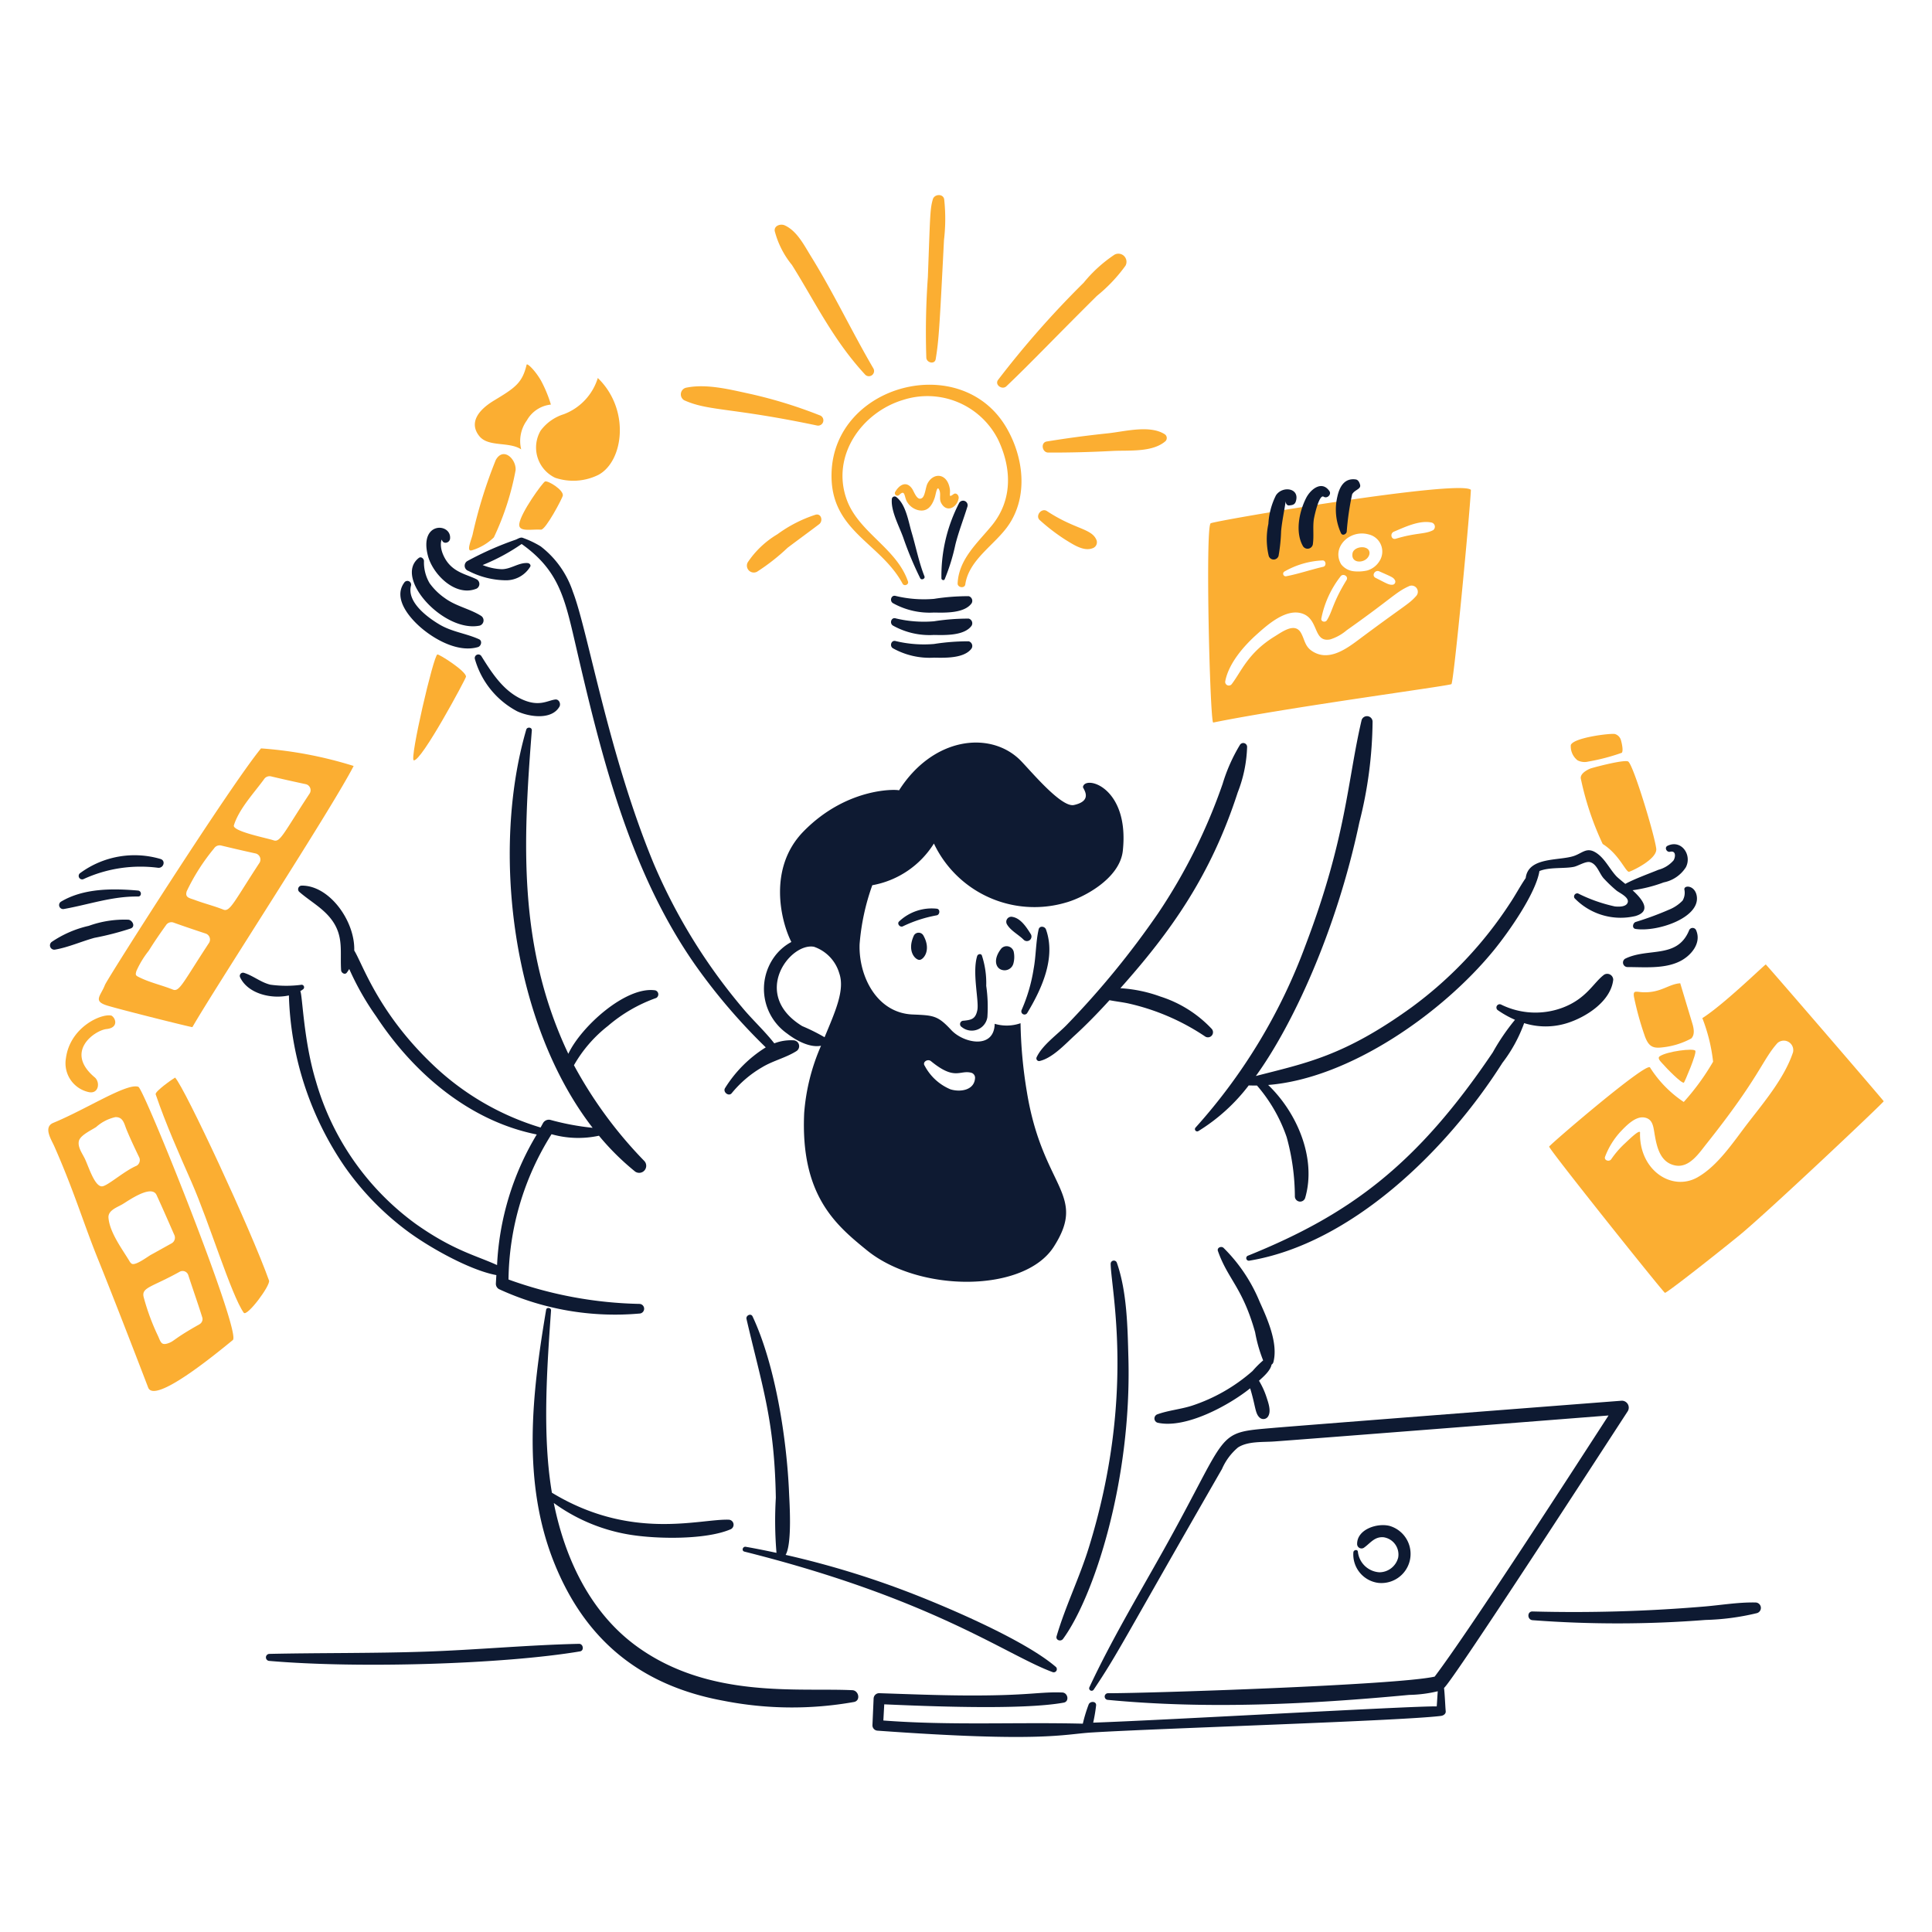 <?xml version="1.0" encoding="UTF-8"?> <svg xmlns="http://www.w3.org/2000/svg" viewBox="0 0 400 400"><g transform="matrix(2,0,0,2,0,0)"><path d="M141.553,57.767c.368-.416.286-.94-.273-1.088-.455-.12-1.19.085-1.274.623C139.852,58.28,141.048,58.337,141.553,57.767Z" fill="#FBAE32"></path><path d="M125.33,54.172c-.577.327-.072,20.691.263,20.625,7.95-1.609,24.475-3.8,24.659-3.978.247-.245,1.9-17.6,2.014-20.107C151.209,49.581,125.84,53.883,125.33,54.172Zm16.325,1.144a1.822,1.822,0,0,1,1.144,2.775,2.212,2.212,0,0,1-1.274.968,4.339,4.339,0,0,1-1.343.082,1.914,1.914,0,0,1-1.348-.728C137.809,56.668,139.709,54.792,141.655,55.316Zm2.747,4.739a.322.322,0,0,1-.191.469c-.405.06-.645-.116-1.813-.707-.451-.228-.056-.873.393-.669C144.1,59.735,144.237,59.768,144.4,60.055Zm-5.014,0c-1.443,2.349-1.441,3.225-2.032,4.156-.154.243-.6.166-.578-.155a10.322,10.322,0,0,1,1.982-4.369C139.015,59.3,139.636,59.654,139.388,60.055Zm-6.432-.886a8.717,8.717,0,0,1,3.935-1.152c.377-.034.449.575.089.657-1.279.293-2.533.73-3.82.977A.265.265,0,0,1,132.956,59.169ZM146.6,61.7c-.789.875-.905.754-6.031,4.578-1.338,1-3.135,2.236-4.793,1.087-.709-.492-.717-1.169-1.1-1.848-.623-1.1-1.9-.138-2.712.36-2.759,1.69-3.457,3.63-4.437,4.915a.377.377,0,0,1-.685-.291c.358-1.834,1.9-3.611,3.255-4.826,1.147-1.029,3.067-2.734,4.737-2.152,1.716.593,1.09,3.006,2.862,2.67a4.832,4.832,0,0,0,1.706-.944c4.648-3.279,5.062-3.931,6.426-4.553A.642.642,0,0,1,146.6,61.7Zm1.718-6.8c-.822.419-1.714.233-3.822.868-.483.146-.636-.548-.2-.73,1.136-.475,2.665-1.223,3.919-.939A.443.443,0,0,1,148.319,54.907Z" fill="#FBAE32"></path><path d="M99.562,106.319a1.632,1.632,0,0,0,2.651-1.026,15.247,15.247,0,0,0-.12-3.24,9.171,9.171,0,0,0-.452-3.151c-.1-.222-.422-.133-.483.064-.537,1.715.206,4.65.016,5.6-.187.935-.626,1.017-1.435,1.1A.349.349,0,0,0,99.562,106.319Z" fill="#0E1A32"></path><path d="M104.934,98.5a.759.759,0,0,0-1.261-.332c-.914,1.133-.606,2.088.09,2.247a.942.942,0,0,0,1.136-.646A2.609,2.609,0,0,0,104.934,98.5Z" fill="#0E1A32"></path><path d="M95.579,96.826a.562.562,0,0,0-.965,0c-.777,1.658.166,2.57.585,2.541S96.437,98.329,95.579,96.826Z" fill="#0E1A32"></path><path d="M93.486,95.882a13.673,13.673,0,0,1,3.5-1.131c.317-.082.358-.631,0-.682a4.912,4.912,0,0,0-3.891,1.3C92.8,95.606,93.174,96.061,93.486,95.882Z" fill="#0E1A32"></path><path d="M106.717,96.717c-.432-.69-1.029-1.65-1.905-1.8a.52.52,0,0,0-.58.753c.383.676,1.208,1.077,1.746,1.621A.473.473,0,0,0,106.717,96.717Z" fill="#0E1A32"></path><path d="M106.331,104.877c1.495-2.476,3-5.722,1.948-8.661-.123-.339-.669-.408-.761,0-.3,1.338-.263,2.7-.511,4.05a17.136,17.136,0,0,1-1.245,4.279A.33.33,0,0,0,106.331,104.877Z" fill="#0E1A32"></path><path d="M112.109,81.469c-.023.148,1.121,1.411-.934,1.866-1.367.3-4.727-3.85-5.643-4.723-3.125-2.981-8.979-2.278-12.468,3.212.062-.1-5.244-.486-9.878,4.238-3.735,3.809-2.341,9.34-1.264,11.451a5.227,5.227,0,0,0-1.782,1.563A5.657,5.657,0,0,0,81.493,107c.873.672,2.321,1.494,3.5,1.254a21.331,21.331,0,0,0-1.744,6.953c-.4,8.54,3.276,11.607,6.485,14.216,5.428,4.415,16.305,4.415,19.356-.365,3.5-5.476-1.157-6.033-2.785-16.009a47.549,47.549,0,0,1-.659-7.126,4.359,4.359,0,0,1-2.676.061c-.054,2.66-3.215,2.023-4.5.642-1.4-1.507-1.828-1.515-4-1.607-3.717-.156-5.6-3.983-5.484-7.284A23.492,23.492,0,0,1,90.3,91.638a9.5,9.5,0,0,0,6.378-4.317,11.513,11.513,0,0,0,13.642,6.117c1.754-.475,5.612-2.446,5.915-5.382C116.936,81.464,112.309,80.211,112.109,81.469Zm-26.75,25.905a20.354,20.354,0,0,0-2.314-1.152c-5.352-3.277-1.282-8.67,1.216-8.213a4.124,4.124,0,0,1,2.617,2.737C87.483,102.482,86.469,104.7,85.359,107.374Zm11.012,2.476c2.5,2.05,2.956.889,4.172,1.2a.539.539,0,0,1,.395.518c-.05,1.3-1.521,1.514-2.545,1.2a5.345,5.345,0,0,1-2.663-2.431C95.441,109.935,96.044,109.577,96.371,109.85Z" fill="#0E1A32"></path><path d="M129.1,77.312a.4.4,0,0,0-.743-.2,17.546,17.546,0,0,0-1.793,4.04,58.02,58.02,0,0,1-6.666,13.373,88.908,88.908,0,0,1-9.44,11.541c-.975,1.016-2.537,2.089-3.14,3.368a.278.278,0,0,0,.309.4c1.335-.309,2.648-1.754,3.633-2.653,1.223-1.114,2.478-2.412,3.595-3.641.656.131,1.338.2,1.984.343a23.465,23.465,0,0,1,7.951,3.436.526.526,0,0,0,.636-.822,12.485,12.485,0,0,0-5.3-3.334,14.6,14.6,0,0,0-4.146-.863c5.309-5.953,9.385-11.734,12.151-20.276A13.977,13.977,0,0,0,129.1,77.312Z" fill="#0E1A32"></path><path d="M172.626,87.556c-.36.171-.1.7.26.617.636-.143.565.555.36.892a3.139,3.139,0,0,1-1.565.975c-.824.342-2.433.921-3.431,1.46-.415-.345-.776-.632-.94-.809-.715-.774-1.2-1.874-2.127-2.441-.97-.595-1.4.107-2.351.391-1.573.469-4.632.084-4.892,2.254-.58.845-1.072,1.785-1.627,2.61a41.273,41.273,0,0,1-10.182,10.769c-7.03,5.078-10.948,5.771-16.126,7.114,3.715-5.12,8.312-14.866,10.713-26.248A43.688,43.688,0,0,0,142.089,74.7a.581.581,0,0,0-1.136-.153c-1.471,6.251-1.561,12.142-5.788,23.258a58.385,58.385,0,0,1-11.4,18.919.235.235,0,0,0,.284.368,19.208,19.208,0,0,0,5.218-4.729c.284.011.57.011.853.008a16.184,16.184,0,0,1,3.077,5.349,23.3,23.3,0,0,1,.847,6.138.546.546,0,0,0,1.068.145c1.19-4.079-.828-8.811-3.833-11.688,8.417-.667,18.067-7.441,23.393-13.982,1.487-1.828,4.312-5.83,4.69-8.162,1.047-.432,2.6-.23,3.578-.44.438-.094,1.22-.6,1.661-.482.751.2.973,1.254,1.474,1.744a13.57,13.57,0,0,0,1.282,1.212c.337.253,1.314.692,1.141,1.224-.158.474-.945.444-1.328.405a16.085,16.085,0,0,1-3.809-1.345.332.332,0,0,0-.373.482,6.641,6.641,0,0,0,6.324,1.854c1.654-.5.773-1.671-.308-2.667a14.9,14.9,0,0,0,3.221-.813,3.528,3.528,0,0,0,2.3-1.575C175.179,88.482,174.043,86.874,172.626,87.556Z" fill="#0E1A32"></path><path d="M174.362,92.067a1.6,1.6,0,0,1-.181,1.162,4.073,4.073,0,0,1-1.409.942,32.322,32.322,0,0,1-3.453,1.272c-.3.114-.408.661,0,.722,2.238.328,6.586-1.127,6.34-3.324C175.526,91.651,174.344,91.58,174.362,92.067Z" fill="#0E1A32"></path><path d="M174.845,96.334c-1.234,2.955-4.247,1.741-6.613,2.913a.467.467,0,0,0,.235.863c1.736,0,3.83.207,5.44-.6,1.137-.564,2.242-1.858,1.688-3.181A.394.394,0,0,0,174.845,96.334Z" fill="#0E1A32"></path><path d="M166.072,100.891c-1.106.808-1.813,2.48-4.308,3.422a8.031,8.031,0,0,1-6.344-.307.339.339,0,0,0-.343.585,10.326,10.326,0,0,0,1.755.978,22.347,22.347,0,0,0-2.3,3.373c-7.775,11.525-14.656,16.736-25.336,21.043a.269.269,0,0,0,.143.518c10.506-1.74,20.41-11.36,26.183-20.466a15.2,15.2,0,0,0,2.257-4.124,7.412,7.412,0,0,0,4.428.005c1.973-.615,4.549-2.254,4.794-4.5A.622.622,0,0,0,166.072,100.891Z" fill="#0E1A32"></path><path d="M140.1,160.7a2.967,2.967,0,0,0,2.571,3.158,3.018,3.018,0,0,0,1.218-5.885c-1.248-.353-3.416.311-3.4,1.871a.456.456,0,0,0,.682.391c.676-.465,1.1-1.175,2.045-1.1a1.805,1.805,0,0,1,1.524,2.1,2.017,2.017,0,0,1-1.945,1.527,2.382,2.382,0,0,1-2.227-2.132C140.537,160.356,140.115,160.438,140.1,160.7Z" fill="#0E1A32"></path><path d="M167.892,145c-9.572.737-33.588,2.6-36.021,2.812-6.235.541-4.411.14-11.541,12.865-2.583,4.612-5.315,9.187-7.552,13.979a.255.255,0,0,0,.439.258c2.612-3.918,2.608-4.281,13.285-22.849a6.057,6.057,0,0,1,1.657-2.226c1.018-.654,2.53-.536,3.71-.616,2.267-.155,29.9-2.318,34.647-2.693-3.38,5.213-14.253,22.071-18,27.033-3.847.874-29.485,1.726-33.833,1.719a.345.345,0,0,0,0,.689c10.3.986,20.893.455,31.188-.515a13.654,13.654,0,0,0,2.965-.378c-.044.567-.079,1.284-.108,1.567-2.756-.042-27.994,1.421-35.561,1.683a17.28,17.28,0,0,0,.3-1.77c.053-.472-.629-.487-.774-.1a15.549,15.549,0,0,0-.6,1.976c-6.886-.169-13.767.2-20.648-.329.031-.557.061-1.116.092-1.673,4.145.18,14.239.62,18.577-.176.613-.112.437-1.027-.143-1.049-2.368-.091-3.365.33-9.776.309-3.067-.013-6.13-.138-9.194-.238a.575.575,0,0,0-.565.565c-.04.921-.081,1.845-.122,2.767a.559.559,0,0,0,.549.549c17.058,1.231,19.173.371,22.125.189,7.087-.437,32.134-1.205,36.183-1.718.24-.031.518-.2.488-.488-.048-.5-.09-1.7-.173-2.406.975-.813,16.871-25.354,19.026-28.659A.718.718,0,0,0,167.892,145Z" fill="#0E1A32"></path><path d="M158.652,167.722a116.711,116.711,0,0,0,17.893-.025,25.28,25.28,0,0,0,5.336-.708.561.561,0,0,0-.148-1.1c-1.841-.041-3.727.3-5.566.439a160.3,160.3,0,0,1-17.512.49C158.07,166.793,158.08,167.677,158.652,167.722Z" fill="#0E1A32"></path><path d="M59.939,170.168c-5.339.122-10.668.633-16.007.812s-10.695.113-16.039.23a.364.364,0,0,0,0,.728c9.225.8,24.288.338,32.153-.988C60.493,170.876,60.383,170.158,59.939,170.168Z" fill="#0E1A32"></path><path d="M88.234,174.968c-5.677-.264-14.731.892-22.206-4.458-4.882-3.492-7.532-9.115-8.7-14.921a18.407,18.407,0,0,0,7.811,3.271c2.907.483,7.9.535,10.432-.523a.521.521,0,0,0-.138-1.019c-3.011-.1-10.055,2.212-18.3-2.793-1-5.9-.517-12.846-.089-18.871.02-.289-.46-.358-.508-.069-1.463,8.7-2.541,17.842.86,26.262,3.176,7.864,8.85,12.639,17.533,14.222a36.618,36.618,0,0,0,13.474.12C89.117,176.053,88.908,175,88.234,174.968Z" fill="#0E1A32"></path><path d="M109.326,172.581c-3.2-2.784-11.255-6.21-15.115-7.7a92.837,92.837,0,0,0-12.884-3.921c.692-1.164.395-5.5.358-6.383-.23-5.538-1.4-13.231-3.779-18.3-.171-.366-.715-.1-.628.265,1.637,7.04,2.9,10.488,3.036,18.508a39.763,39.763,0,0,0,.068,5.7c-1.054-.225-2.114-.44-3.178-.626-.322-.056-.468.419-.138.5,19.57,4.905,27.17,10.751,31.943,12.487A.326.326,0,0,0,109.326,172.581Z" fill="#0E1A32"></path><path d="M114.976,130.818c.036,2.736,2.588,13.7-2.257,29.372-.962,3.118-2.423,6.067-3.339,9.187-.123.421.434.595.666.281,3.158-4.3,7.11-16.278,6.766-29.077-.084-3.166-.14-6.83-1.19-9.85A.33.33,0,0,0,114.976,130.818Z" fill="#0E1A32"></path><path d="M41.846,60.315c-1.217,1.667.618,3.741,1.867,4.775,1.473,1.223,3.814,2.471,5.768,1.894.334-.1.472-.646.107-.812-1.341-.607-2.786-.753-4.078-1.516-1.269-.751-3.424-2.344-2.959-4.045A.388.388,0,0,0,41.846,60.315Z" fill="#0E1A32"></path><path d="M43.355,57.759c-2.647,2.046,2.6,7.761,6.3,7.006a.564.564,0,0,0,.133-1.021c-1.185-.735-2.576-.98-3.725-1.818a6.492,6.492,0,0,1-1.593-1.557,4.256,4.256,0,0,1-.58-2.3C43.876,57.831,43.593,57.576,43.355,57.759Z" fill="#0E1A32"></path><path d="M46.59,55.763c.167-1.641-3.21-1.827-2.3,1.738.5,1.966,2.888,4.346,5.065,3.424a.551.551,0,0,0,0-.947c-1.111-.573-2.692-.721-3.48-2.553-.427-.994-.152-1.64-.13-1.545C45.87,56.378,46.544,56.217,46.59,55.763Z" fill="#0E1A32"></path><path d="M49.156,68.205a8.849,8.849,0,0,0,4.377,5.425c1.207.57,3.559.948,4.378-.475.171-.293-.04-.789-.426-.743-.83.1-1.722.846-3.636-.107-1.833-.914-2.967-2.7-4.019-4.384A.371.371,0,0,0,49.156,68.205Z" fill="#0E1A32"></path><path d="M82.139,107.693a4.781,4.781,0,0,0-1.984.314c-.947-1.208-2.086-2.272-3.089-3.434a58.847,58.847,0,0,1-9.373-15.12c-4.7-11.317-6.838-24.192-8.382-28.173a9.826,9.826,0,0,0-3.345-4.723,9.932,9.932,0,0,0-1.854-.881c-.217-.09-.5.1-.71.186a33.036,33.036,0,0,0-5.035,2.224.566.566,0,0,0,.133,1.019,8.621,8.621,0,0,0,3.856.967A2.925,2.925,0,0,0,54.9,58.643c.074-.182-.11-.342-.268-.353-.932-.074-1.729.634-2.7.634a5.774,5.774,0,0,1-1.971-.432A20.53,20.53,0,0,0,54,56.314C57.782,59,58.434,61.8,59.5,66.384c2.73,11.812,5.644,23.846,12.585,33.67a60.569,60.569,0,0,0,7.187,8.369,13.121,13.121,0,0,0-4.21,4.208c-.268.408.378.927.689.531a11.54,11.54,0,0,1,3.154-2.686c1.128-.679,2.438-.97,3.541-1.665A.606.606,0,0,0,82.139,107.693Z" fill="#0E1A32"></path><path d="M67.833,102.52c-3.052-.453-7.7,3.781-9,6.57C53.6,98.042,54.147,87.155,55.054,75.612c.026-.34-.488-.389-.577-.08-3.64,12.478-1.511,30.38,6.871,41.218a26.572,26.572,0,0,1-4.356-.815.693.693,0,0,0-.771.314l-.26.472a27.711,27.711,0,0,1-11.232-6.577c-5.6-5.358-7.188-10.341-8.058-11.747.092-3.041-2.563-6.751-5.446-6.718a.374.374,0,0,0-.261.631c1.17,1.026,2.567,1.733,3.473,3.049,1.149,1.669.75,3.239.876,5.088.017.263.388.5.587.243a3.869,3.869,0,0,0,.253-.381,28.437,28.437,0,0,0,2.79,4.907c3.9,5.932,9.694,10.839,16.622,12.225a28.833,28.833,0,0,0-4.109,13.52c-2.148-.989-4.519-1.506-8.4-4.249a27.728,27.728,0,0,1-10.348-14.765c-1.293-4.238-1.387-8.88-1.621-9.348a2.849,2.849,0,0,0,.27-.176.261.261,0,0,0-.13-.482,11.939,11.939,0,0,1-3.243-.008c-1.006-.245-1.774-.935-2.747-1.231a.334.334,0,0,0-.373.483c.789,1.659,3.176,2.272,5.043,1.861a32.97,32.97,0,0,0,5.76,17.7,29.112,29.112,0,0,0,6.406,6.626c2.35,1.767,6.6,4.131,9.31,4.626-.018.29-.036.587-.052.891a.636.636,0,0,0,.322.56,28.627,28.627,0,0,0,14.528,2.53.5.5,0,0,0,0-1,42.211,42.211,0,0,1-13.54-2.525,28.757,28.757,0,0,1,4.455-15.041,10.121,10.121,0,0,0,4.907.156,26.369,26.369,0,0,0,3.667,3.646.728.728,0,0,0,1.029-1.029,44.466,44.466,0,0,1-7.284-9.914,13.854,13.854,0,0,1,3.515-4.065,15.734,15.734,0,0,1,5.007-2.9A.432.432,0,0,0,67.833,102.52Z" fill="#0E1A32"></path><path d="M13.3,95.208a10.834,10.834,0,0,0-4.108.635,11.242,11.242,0,0,0-3.812,1.645.447.447,0,0,0,.342.812c1.379-.243,2.7-.843,4.057-1.216a30.014,30.014,0,0,0,3.766-.973C14.049,95.9,13.705,95.26,13.3,95.208Z" fill="#0E1A32"></path><path d="M14.287,92.19c-2.623-.228-5.628-.25-7.974,1.151a.416.416,0,0,0,.319.756c2.576-.46,4.987-1.325,7.655-1.289C14.69,92.813,14.677,92.224,14.287,92.19Z" fill="#0E1A32"></path><path d="M16.6,88.917a9.49,9.49,0,0,0-8.28,1.45.359.359,0,0,0,.362.62,14.144,14.144,0,0,1,7.665-1.156C16.927,89.91,17.2,89.085,16.6,88.917Z" fill="#0E1A32"></path><path d="M164.672,79.546c.869-.258,3.5-.919,3.871-.717.521.278,2.72,7.534,2.911,9.02.138,1.073-2.472,2.3-2.8,2.393-.342.1-.993-1.775-2.745-2.875a30.575,30.575,0,0,1-2.269-6.794C163.575,79.97,164.606,79.566,164.672,79.546Z" fill="#FBAE32"></path><path d="M167.892,77.927c.179-.232-.018-1.072-.107-1.35a.914.914,0,0,0-.6-.588c-.378-.112-4.305.358-4.576,1.139a1.843,1.843,0,0,0,.7,1.583,1.592,1.592,0,0,0,1.1.128A21.088,21.088,0,0,0,167.892,77.927Z" fill="#FBAE32"></path><path d="M170.223,107.118c.4,1.2.851,1.427,1.828,1.31a8.058,8.058,0,0,0,3.026-.924c.4-.4.265-1.065.1-1.6q-.621-2.058-1.239-4.116c-1.227.084-1.988,1-3.858.929-.712-.025-1.085-.291-.911.58A31.515,31.515,0,0,0,170.223,107.118Z" fill="#FBAE32"></path><path d="M174.319,112.072c.061-.041,1.345-3.01,1.179-3.3s-2.933.066-3.674.569c-.3.2.085.544.263.751C172.605,110.683,174.114,112.209,174.319,112.072Z" fill="#FBAE32"></path><path d="M182.793,99.842c-.09-.01-4.356,4.162-6.567,5.553a17.91,17.91,0,0,1,1.113,4.512,24.758,24.758,0,0,1-3.038,4.169,12,12,0,0,1-3.493-3.575c-.388-.589-10.4,8.02-10.44,8.194-.053.237,11.826,15.11,11.987,15.138.189.033,5.319-4.008,7.69-5.941C182.9,125.563,195.018,114.115,195,114,194.99,113.925,182.864,99.852,182.793,99.842Zm2.819,9.092c-.876,2.638-2.988,5.147-4.67,7.325-1.466,1.9-3.09,4.417-5.224,5.62-2.63,1.48-5.992-.7-5.944-4.552.113-.6-1.124.628-1.565,1.038a9.547,9.547,0,0,0-1.417,1.64c-.205.3-.784.115-.631-.271a8,8,0,0,1,1.619-2.609c.574-.6,1.527-1.6,2.446-1.441.773.134.9.767,1.011,1.433.227,1.363.5,3.181,2.155,3.526,1.486.309,2.5-1.284,3.3-2.282,5.471-6.879,5.733-8.62,7.3-10.374A.981.981,0,0,1,185.612,108.934Z" fill="#FBAE32"></path><path d="M133.462,52.321c.274-.034.556-.041.676-.4.463-1.41-1.381-1.668-2.053-.641a7.483,7.483,0,0,0-.783,2.954,7.517,7.517,0,0,0,.036,3.311.532.532,0,0,0,1.018,0,17.517,17.517,0,0,0,.263-2.563c.1-1.05.329-2.1.483-3.136C133.071,52.058,133.194,52.354,133.462,52.321Z" fill="#0E1A32"></path><path d="M137.618,50.835c-.78-1.129-1.942-.192-2.405.712-.722,1.417-1.162,3.542-.329,4.994a.558.558,0,0,0,1.031-.278c.108-.82-.023-1.662.09-2.492.035-.25.541-2.66,1.024-2.349C137.381,51.647,137.864,51.19,137.618,50.835Z" fill="#0E1A32"></path><path d="M140.789,50.156c-.07-.232-.189-.488-.446-.524-1.165-.166-1.678.754-1.9,1.78a5.853,5.853,0,0,0,.375,3.776c.145.319.567.115.595-.161a27.993,27.993,0,0,1,.562-3.863C140.25,50.673,140.938,50.646,140.789,50.156Z" fill="#0E1A32"></path><path d="M42.832,78.706c.77.186,5.394-8.455,5.408-8.65.046-.565-2.783-2.354-2.962-2.308C44.874,67.855,42.383,78.6,42.832,78.706Z" fill="#FBAE32"></path><path d="M51.327,47.608c.8-1.4,2.139-.046,2.047,1.072a28.183,28.183,0,0,1-2.249,6.95,5.567,5.567,0,0,1-2.275,1.338c-.672.2.008-1.193.1-1.752A48.865,48.865,0,0,1,51.327,47.608Z" fill="#FBAE32"></path><path d="M51.145,41.459c2.165-1.31,2.921-1.8,3.368-3.7.049-.212.881.574,1.5,1.657a13.375,13.375,0,0,1,1.016,2.466,3.227,3.227,0,0,0-2.484,1.632,3.645,3.645,0,0,0-.592,3.005c-1.262-.835-3.414-.207-4.343-1.384C48.653,43.928,49.222,42.623,51.145,41.459Z" fill="#FBAE32"></path><path d="M55.966,44.579a4.738,4.738,0,0,1,2.4-1.7,5.847,5.847,0,0,0,3.518-3.748c3.357,3.237,2.689,8.6.074,10.021a5.856,5.856,0,0,1-4.488.307A3.469,3.469,0,0,1,55.966,44.579Z" fill="#FBAE32"></path><path d="M56.418,49.844c.3-.13,1.907.863,1.848,1.443-.025.255-1.779,3.577-2.257,3.541-.947-.069-2.374.3-2.254-.6C53.926,53.031,56.18,49.949,56.418,49.844Z" fill="#FBAE32"></path><path d="M6.826,109.542c.427-3.215,3.677-4.66,4.713-4.405.455.258.754,1.256-.51,1.389-1.21.128-4.4,2.336-1.226,5,.585.49.427,1.716-.572,1.537A3.052,3.052,0,0,1,6.826,109.542Z" fill="#FBAE32"></path><path d="M25.232,135.894c-1.3-1.838-3.564-9.335-5.41-13.533-1.323-3.005-2.65-5.984-3.707-9.079-.1-.291,1.767-1.6,2.012-1.731,1.021,1.1,7.859,15.769,9.722,21.011C28.023,133.054,25.559,136.356,25.232,135.894Z" fill="#FBAE32"></path><path d="M93.994,60.193c-1.185-3.466-5.1-5.061-6.34-8.469-1.644-4.532,1.55-9.054,5.872-10.336a8.2,8.2,0,0,1,9.808,4.141c1.414,2.995,1.483,6.246-.654,8.863-1.489,1.82-3.421,3.475-3.547,5.995-.022.446.728.561.794.107.378-2.615,3.151-4.129,4.532-6.215,1.992-3.005,1.486-7-.275-10.008-4.647-7.951-17.794-4.515-18.1,4.641-.206,6.051,5.022,7.2,7.354,11.513C93.6,60.726,94.106,60.522,93.994,60.193Z" fill="#FBAE32"></path><path d="M92.421,62.429a7.79,7.79,0,0,0,4.261.981c1.142.02,3.151.092,3.9-.96a.5.5,0,0,0-.3-.733,22.737,22.737,0,0,0-3.6.278,12.5,12.5,0,0,1-3.95-.3C92.275,61.546,92.059,62.184,92.421,62.429Z" fill="#0E1A32"></path><path d="M92.421,64.75a7.75,7.75,0,0,0,4.261.98c1.142.021,3.151.092,3.9-.96a.5.5,0,0,0-.3-.732,22.737,22.737,0,0,0-3.6.278,12.5,12.5,0,0,1-3.95-.3C92.275,63.864,92.058,64.5,92.421,64.75Z" fill="#0E1A32"></path><path d="M92.421,67.1a7.759,7.759,0,0,0,4.261.981c1.142.02,3.151.092,3.9-.96a.5.5,0,0,0-.3-.733,22.737,22.737,0,0,0-3.6.278,12.5,12.5,0,0,1-3.95-.3C92.275,66.218,92.058,66.857,92.421,67.1Z" fill="#0E1A32"></path><path d="M95.7,59.662c-.574-1.446-.879-3.036-1.323-4.53-.342-1.146-.59-2.883-1.57-3.661a.289.289,0,0,0-.485.2c-.11,1.3.837,2.929,1.243,4.157a35.681,35.681,0,0,0,1.691,4.021C95.372,60.1,95.8,59.919,95.7,59.662Z" fill="#0E1A32"></path><path d="M97.793,59.963A20.851,20.851,0,0,0,98.9,56.381c.339-1.356.847-2.635,1.256-3.966a.471.471,0,0,0-.858-.36,16.39,16.39,0,0,0-1.841,7.818C97.459,60.037,97.717,60.131,97.793,59.963Z" fill="#0E1A32"></path><path d="M93.08,51.243c.655-.644.5.22.835.733a1.851,1.851,0,0,0,1.126.833c.983.224,1.44-.463,1.721-1.287.122-.358.252-1.466.508-.7.125.378-.047.817.137,1.2.549,1.124,1.68.534,1.834-.454.041-.271-.248-.623-.534-.411-.585.434-.291.01-.38-.542-.275-1.7-1.762-1.727-2.342-.5-.155.33-.227,1.2-.51,1.42-.526.4-.83-.615-1.055-.942-.569-.83-1.3-.45-1.754.334A.264.264,0,0,0,93.08,51.243Z" fill="#FBAE32"></path><path d="M27.022,77.473c-3.214,3.9-15.917,23.857-16.159,24.488-.44,1.139-1.267,1.66.207,2.124,1.238.391,8.821,2.288,8.847,2.242C22.3,102.183,34.245,83.882,36.61,79.293A42.158,42.158,0,0,0,27.022,77.473ZM21.653,97.585c-2.722,4.146-3.079,5.126-3.751,4.859-1.118-.45-2.311-.708-3.4-1.234-.457-.222-.515-.237-.378-.7A9.707,9.707,0,0,1,15.4,98.417c.559-.9,1.156-1.767,1.777-2.63a.668.668,0,0,1,.735-.3c1.116.4,2.236.778,3.36,1.149A.654.654,0,0,1,21.653,97.585ZM26.874,89.3c-2.655,4.055-3.067,5.134-3.751,4.864-.967-.386-1.983-.633-2.959-1-.523-.2-1.052-.225-.832-.907a21.207,21.207,0,0,1,2.826-4.427.687.687,0,0,1,.744-.3q1.788.432,3.587.827A.649.649,0,0,1,26.874,89.3Zm1.438-2.311c-.516-.2-4.3-.924-4.1-1.555.541-1.713,2.068-3.324,3.115-4.761a.684.684,0,0,1,.742-.3q1.8.426,3.613.81a.643.643,0,0,1,.386.939C29.363,86.226,29.006,87.258,28.312,86.986Z" fill="#FBAE32"></path><path d="M14.325,112.508c-1.167-.435-5.346,2.3-8.806,3.728-1.067.439-.207,1.729.1,2.423,2.065,4.68,3,7.908,4.5,11.623,1.435,3.549,3.85,9.776,5.219,13.356.658,1.715,6.807-3.315,8.765-4.918C25.028,137.964,14.922,112.731,14.325,112.508Zm-5.507,7.515c-.256-.567-.8-1.244-.654-1.9.133-.605,1.328-1.144,1.792-1.455a4.4,4.4,0,0,1,1.982-1.022c.822-.033.914.692,1.172,1.315.39.945.837,1.88,1.276,2.8a.68.68,0,0,1-.237.912c-1.314.555-3.007,2.1-3.58,2.137C9.824,122.852,9.223,120.915,8.818,120.023Zm4.815,10.8a.812.812,0,0,1-.238-.284c-.763-1.258-2.042-2.961-2.165-4.475-.063-.764.876-1.07,1.443-1.4s3.01-2.1,3.536-.952c.623,1.356,1.219,2.719,1.816,4.085a.673.673,0,0,1-.238.9c-.72.4-1.44.8-2.16,1.2C15.272,130.09,14.011,131.058,13.633,130.818Zm7.034,6.257c-2.7,1.513-2.585,1.73-3.222,1.962-.723.26-.794-.067-1.065-.695a23.455,23.455,0,0,1-1.516-4.1c-.22-.984.871-1,3.733-2.594a.62.62,0,0,1,.9.366c.474,1.465.993,2.915,1.45,4.386A.605.605,0,0,1,20.667,137.075Z" fill="#FBAE32"></path><path d="M96.864,37.173c.324-1.986.393-3.2.857-12.32a18.642,18.642,0,0,0,.021-4.223c-.112-.613-1.019-.544-1.175,0-.293,1.039-.271,1.542-.513,8.035a80.006,80.006,0,0,0-.161,8.38C95.932,37.558,96.768,37.757,96.864,37.173Z" fill="#FBAE32"></path><path d="M104.181,39.986c2.5-2.377,4.932-4.952,9.368-9.355a16.2,16.2,0,0,0,2.962-3.128.839.839,0,0,0-1.139-1.138,14.428,14.428,0,0,0-3.189,2.9,97.422,97.422,0,0,0-8.86,10.057C102.938,39.836,103.745,40.4,104.181,39.986Z" fill="#FBAE32"></path><path d="M108.511,46.849c2.217.011,4.431-.051,6.644-.166,1.7-.089,4.134.171,5.494-1.013a.466.466,0,0,0-.094-.728c-1.565-.983-4.169-.26-5.893-.082q-3.164.33-6.306.843C107.7,45.813,107.873,46.846,108.511,46.849Z" fill="#FBAE32"></path><path d="M107.651,53.855a20.6,20.6,0,0,0,2.625,2.01c.781.472,1.881,1.246,2.814.893a.65.65,0,0,0,.38-.937c-.543-1.127-2.252-1.041-5.089-2.913C107.817,52.535,107.124,53.409,107.651,53.855Z" fill="#FBAE32"></path><path d="M90.422,38.156c-2.2-3.753-4.137-7.858-6.468-11.618-.709-1.144-1.447-2.635-2.726-3.212-.406-.183-1.106.018-1.029.59a9.185,9.185,0,0,0,1.784,3.513c2.4,3.829,4.283,7.805,7.6,11.375A.538.538,0,0,0,90.422,38.156Z" fill="#FBAE32"></path><path d="M84.833,42.984a47.988,47.988,0,0,0-7.06-2.183c-2.124-.457-4.629-1.121-6.787-.657a.71.71,0,0,0-.168,1.285c2.516,1.143,4.828.743,13.724,2.612A.548.548,0,0,0,84.833,42.984Z" fill="#FBAE32"></path><path d="M84.394,53.294a13.921,13.921,0,0,0-3.917,2.012,9.568,9.568,0,0,0-3.072,2.908.714.714,0,0,0,.968.968A21.412,21.412,0,0,0,81.537,56.7c1.085-.819,2.183-1.616,3.263-2.436C85.236,53.93,85.016,53.087,84.394,53.294Z" fill="#FBAE32"></path><path d="M130.413,134.793a16.852,16.852,0,0,0-3.758-5.62c-.238-.206-.7-.015-.575.335,1.038,2.947,2.536,3.739,3.848,8.4a15.062,15.062,0,0,0,.832,2.921,10.1,10.1,0,0,0-1.095,1.095,18,18,0,0,1-6.253,3.585c-1.172.381-2.43.482-3.582.894a.458.458,0,0,0,0,.875c2.908.661,7.413-1.813,9.585-3.559.571,1.854.5,2.587.973,3.021a.573.573,0,0,0,.886-.115c.337-.539.03-1.392-.151-1.946a8.262,8.262,0,0,0-.792-1.746c.437-.4,1.185-1.034,1.3-1.667a.448.448,0,0,0,.194-.271C132.326,139.06,131.209,136.542,130.413,134.793Z" fill="#0E1A32"></path></g></svg> 